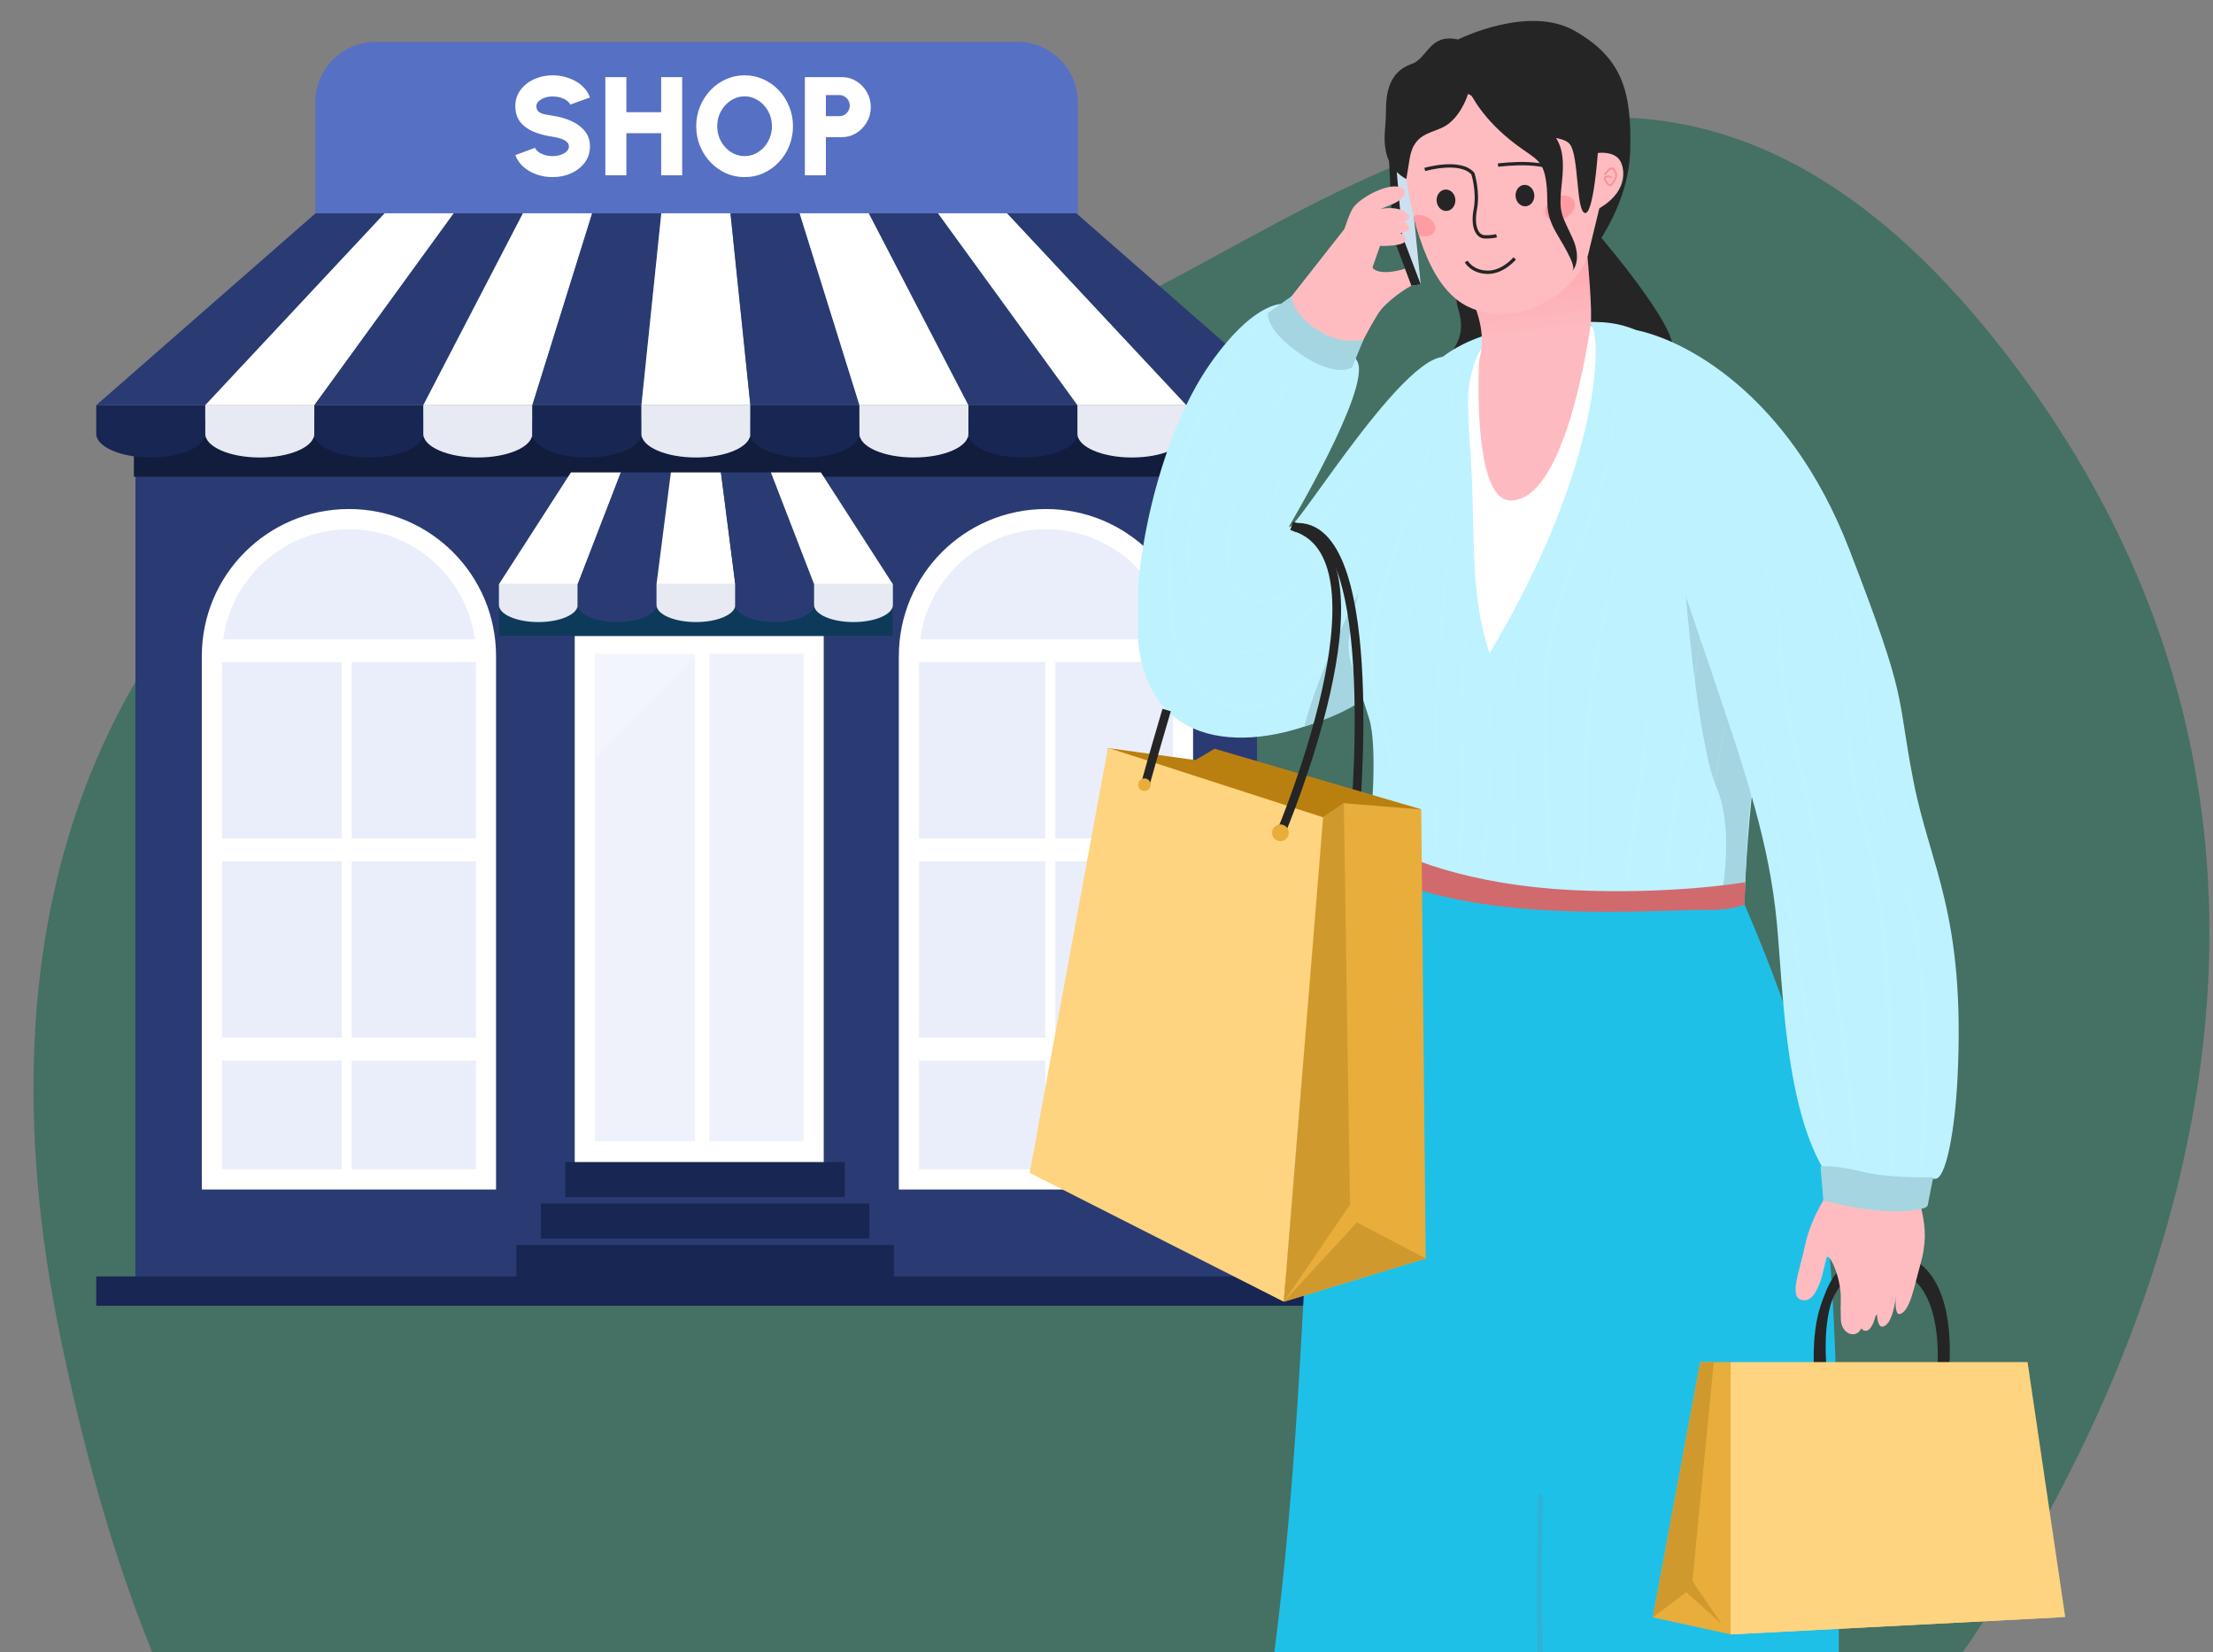 <svg width="505" height="377" viewBox="0 0 505 377" fill="none" xmlns="http://www.w3.org/2000/svg">
<rect x="0" y="0" width="505" height="377" fill="#808080" stroke="none"/>
<g clip-path="url(#clip0_1610_44184)">
<path opacity="0.5" d="M154.89 446.221C152.649 447.651 55.605 507.103 13.872 305.521C-27.862 103.938 151.546 55.636 208.294 77.683C265.042 99.731 357.672 -50.394 458.628 81.891C559.584 214.176 464.48 354.875 441.941 385.338C419.403 415.8 424.419 415.8 406.06 416.852C387.701 417.904 236.651 393.711 154.89 446.221Z" fill="#0A6148"/>
<path d="M245.942 23.336C245.942 15.727 239.762 9.547 232.153 9.547H85.76C78.151 9.547 71.971 15.727 71.971 23.336V66.507C71.971 74.116 78.151 80.297 85.76 80.297H232.153C239.762 80.297 245.942 74.116 245.942 66.507V23.336Z" fill="#5670C4"/>
<path d="M126.112 40.416C124.853 40.416 123.648 40.219 122.496 39.824C121.344 39.419 120.336 38.843 119.472 38.096C118.608 37.339 117.984 36.437 117.6 35.392L122.112 33.728C122.219 34.037 122.453 34.336 122.816 34.624C123.189 34.912 123.659 35.152 124.224 35.344C124.789 35.525 125.419 35.616 126.112 35.616C126.752 35.616 127.355 35.525 127.92 35.344C128.485 35.152 128.944 34.891 129.296 34.56C129.648 34.229 129.824 33.845 129.824 33.408C129.824 32.96 129.637 32.592 129.264 32.304C128.901 32.005 128.432 31.771 127.856 31.6C127.291 31.419 126.709 31.285 126.112 31.2C124.491 30.965 123.035 30.581 121.744 30.048C120.464 29.504 119.451 28.757 118.704 27.808C117.968 26.859 117.6 25.653 117.6 24.192C117.6 22.795 117.995 21.573 118.784 20.528C119.573 19.472 120.613 18.651 121.904 18.064C123.205 17.477 124.608 17.184 126.112 17.184C127.371 17.184 128.576 17.387 129.728 17.792C130.891 18.187 131.904 18.763 132.768 19.52C133.632 20.277 134.251 21.184 134.624 22.24L130.112 23.872C130.005 23.563 129.765 23.269 129.392 22.992C129.029 22.704 128.565 22.469 128 22.288C127.435 22.107 126.805 22.016 126.112 22.016C125.493 22.005 124.901 22.096 124.336 22.288C123.771 22.48 123.307 22.741 122.944 23.072C122.581 23.403 122.4 23.776 122.4 24.192C122.4 24.768 122.571 25.2 122.912 25.488C123.253 25.765 123.701 25.963 124.256 26.08C124.821 26.197 125.44 26.304 126.112 26.4C127.648 26.624 129.061 27.024 130.352 27.6C131.643 28.176 132.677 28.944 133.456 29.904C134.235 30.864 134.624 32.032 134.624 33.408C134.624 34.805 134.229 36.032 133.44 37.088C132.661 38.133 131.627 38.949 130.336 39.536C129.045 40.123 127.637 40.416 126.112 40.416ZM150.875 17.6H155.675V40H150.875V30.4H142.939V40H138.139V17.6H142.939V25.6H150.875V17.6ZM169.914 40.416C168.399 40.416 166.975 40.117 165.642 39.52C164.308 38.912 163.135 38.075 162.122 37.008C161.108 35.941 160.314 34.709 159.738 33.312C159.162 31.904 158.874 30.4 158.874 28.8C158.874 27.2 159.162 25.701 159.738 24.304C160.314 22.896 161.108 21.659 162.122 20.592C163.135 19.525 164.308 18.693 165.642 18.096C166.975 17.488 168.399 17.184 169.914 17.184C171.439 17.184 172.868 17.488 174.202 18.096C175.535 18.693 176.708 19.525 177.722 20.592C178.735 21.659 179.524 22.896 180.09 24.304C180.666 25.701 180.954 27.2 180.954 28.8C180.954 30.4 180.666 31.904 180.09 33.312C179.524 34.709 178.735 35.941 177.722 37.008C176.708 38.075 175.535 38.912 174.202 39.52C172.868 40.117 171.439 40.416 169.914 40.416ZM169.914 35.616C170.767 35.616 171.567 35.44 172.314 35.088C173.071 34.725 173.738 34.235 174.314 33.616C174.89 32.987 175.338 32.261 175.658 31.44C175.988 30.619 176.154 29.739 176.154 28.8C176.154 27.861 175.988 26.981 175.658 26.16C175.338 25.339 174.89 24.619 174.314 24C173.738 23.371 173.071 22.88 172.314 22.528C171.567 22.165 170.767 21.984 169.914 21.984C169.06 21.984 168.255 22.165 167.498 22.528C166.751 22.88 166.09 23.371 165.514 24C164.938 24.619 164.484 25.339 164.154 26.16C163.834 26.981 163.674 27.861 163.674 28.8C163.674 29.739 163.834 30.619 164.154 31.44C164.484 32.261 164.938 32.987 165.514 33.616C166.09 34.235 166.751 34.725 167.498 35.088C168.255 35.44 169.06 35.616 169.914 35.616ZM183.67 40V17.6H192.118C193.345 17.6 194.454 17.915 195.446 18.544C196.449 19.163 197.243 19.995 197.83 21.04C198.417 22.075 198.71 23.211 198.71 24.448C198.71 25.707 198.406 26.853 197.798 27.888C197.201 28.923 196.401 29.749 195.398 30.368C194.395 30.987 193.302 31.296 192.118 31.296H188.47V40H183.67ZM188.47 26.496H191.574C192.001 26.496 192.39 26.389 192.742 26.176C193.094 25.952 193.377 25.659 193.59 25.296C193.803 24.933 193.91 24.533 193.91 24.096C193.91 23.659 193.803 23.259 193.59 22.896C193.377 22.533 193.094 22.245 192.742 22.032C192.39 21.808 192.001 21.696 191.574 21.696H188.47V26.496Z" fill="white"/>
<path d="M286.843 95.84H30.907V292.193H286.843V95.84Z" fill="#2A3B73"/>
<path d="M113.197 271.406V149.713C113.197 131.171 98.167 116.141 79.625 116.141C61.083 116.141 46.053 131.171 46.053 149.713V271.406H113.197Z" fill="white"/>
<path d="M50.688 266.792V149.71C50.688 133.743 63.682 120.75 79.649 120.75C95.615 120.75 108.609 133.743 108.609 149.71V266.792H50.688Z" fill="#EAEEFA"/>
<path d="M272.257 271.406V149.713C272.257 131.171 257.226 116.141 238.685 116.141C220.143 116.141 205.112 131.171 205.112 149.713V271.406H272.257Z" fill="white"/>
<path d="M209.724 266.792V149.71C209.724 133.743 222.717 120.75 238.684 120.75C254.65 120.75 267.644 133.743 267.644 149.71V266.792H209.724Z" fill="#EAEEFA"/>
<path d="M110.857 145.871H47.389V151.068H110.857V145.871Z" fill="white"/>
<path d="M80.257 149.668H77.986V268.365H80.257V149.668Z" fill="white"/>
<path d="M240.814 149.668H238.543V268.365H240.814V149.668Z" fill="white"/>
<path d="M269.564 145.871H206.095V151.068H269.564V145.871Z" fill="white"/>
<path d="M110.857 191.316H47.389V196.514H110.857V191.316Z" fill="white"/>
<path d="M269.564 191.316H206.095V196.514H269.564V191.316Z" fill="white"/>
<path d="M110.857 236.758H47.389V241.955H110.857V236.758Z" fill="white"/>
<path d="M269.564 236.758H206.095V241.955H269.564V236.758Z" fill="white"/>
<path d="M187.973 145.098H131.153V265.48H187.973V145.098Z" fill="white"/>
<path d="M183.408 149.191H135.742V260.42H183.408V149.191Z" fill="#EFF2FB"/>
<g opacity="0.5">
<path opacity="0.5" d="M159.458 149.195H135.742V172.911L159.458 149.195Z" fill="white"/>
</g>
<path d="M161.87 146.531H158.616V263.496H161.87V146.531Z" fill="white"/>
<path d="M192.773 265.141H129V273.147H192.773V265.141Z" fill="#182653"/>
<path d="M198.393 274.59H123.429V282.597H198.393V274.59Z" fill="#182653"/>
<path d="M203.964 284.051H117.833V292.058H203.964V284.051Z" fill="#182653"/>
<path d="M286.982 99.801H30.555V108.767H286.982V99.801Z" fill="#121C3C"/>
<path d="M21.963 92.445V98.977C21.963 101.95 27.535 104.385 34.394 104.385C41.254 104.385 46.826 101.974 46.826 98.977V92.445H21.963Z" fill="#182653"/>
<path d="M46.849 92.445V98.977C46.849 101.95 52.421 104.385 59.28 104.385C66.14 104.385 71.712 101.974 71.712 98.977V92.445H46.849Z" fill="#E7EAF2"/>
<path d="M71.735 92.445V98.977C71.735 101.95 77.307 104.385 84.167 104.385C91.026 104.385 96.598 101.974 96.598 98.977V92.445H71.735Z" fill="#182653"/>
<path d="M96.599 92.445V98.977C96.599 101.95 102.171 104.385 109.03 104.385C115.89 104.385 121.462 101.974 121.462 98.977V92.445H96.599Z" fill="#E7EAF2"/>
<path d="M121.483 92.445V98.977C121.483 101.95 127.055 104.385 133.915 104.385C140.775 104.385 146.346 101.974 146.346 98.977V92.445H121.483Z" fill="#182653"/>
<path d="M146.371 92.445V98.977C146.371 101.95 151.943 104.385 158.803 104.385C165.662 104.385 171.234 101.974 171.234 98.977V92.445H146.371Z" fill="#E7EAF2"/>
<path d="M171.234 92.445V98.977C171.234 101.95 176.806 104.385 183.666 104.385C190.526 104.385 196.097 101.974 196.097 98.977V92.445H171.234Z" fill="#182653"/>
<path d="M196.122 92.445V98.977C196.122 101.95 201.694 104.385 208.554 104.385C215.413 104.385 220.985 101.974 220.985 98.977V92.445H196.122Z" fill="#E7EAF2"/>
<path d="M221.009 92.445V98.977C221.009 101.95 226.581 104.385 233.44 104.385C240.3 104.385 245.872 101.974 245.872 98.977V92.445H221.009Z" fill="#182653"/>
<path d="M245.871 92.445V98.977C245.871 101.95 251.443 104.385 258.303 104.385C265.162 104.385 270.734 101.974 270.734 98.977V92.445H245.871Z" fill="#E7EAF2"/>
<path d="M270.758 92.445V98.977C270.758 101.95 276.33 104.385 283.189 104.385C290.049 104.385 295.621 101.974 295.621 98.977V92.445H270.758Z" fill="#2A3B73"/>
<path d="M46.849 92.448L87.773 48.668H71.993L21.963 92.448H46.849Z" fill="#2A3B73"/>
<path d="M71.735 92.448L103.552 48.668H87.772L46.849 92.448H71.735Z" fill="white"/>
<path d="M96.598 92.448L119.331 48.668H103.552L71.735 92.448H96.598Z" fill="#2A3B73"/>
<path d="M121.485 92.448L135.134 48.668H119.331L96.599 92.448H121.485Z" fill="white"/>
<path d="M146.37 92.448L150.912 48.668H135.132L121.483 92.448H146.37Z" fill="#2A3B73"/>
<path d="M171.234 92.448L166.692 48.668H150.913L146.371 92.448H171.234Z" fill="white"/>
<path d="M196.123 92.448L182.474 48.668H166.694L171.236 92.448H196.123Z" fill="#2A3B73"/>
<path d="M221.007 92.448L198.275 48.668H182.472L196.121 92.448H221.007Z" fill="white"/>
<path d="M245.87 92.448L214.054 48.668H198.274L221.007 92.448H245.87Z" fill="#2A3B73"/>
<path d="M270.758 92.448L229.834 48.668H214.055L245.871 92.448H270.758Z" fill="white"/>
<path d="M295.645 92.448L245.614 48.668H229.835L270.758 92.448H295.645Z" fill="#2A3B73"/>
<path d="M203.684 138.617H113.877V145.079H203.684V138.617Z" fill="#0D3A59"/>
<path d="M113.854 133.297V138.026C113.854 140.18 117.88 141.936 122.844 141.936C127.807 141.936 131.834 140.18 131.834 138.026V133.297H113.854Z" fill="#E7EAF2"/>
<path d="M131.832 133.297V138.026C131.832 140.18 135.859 141.936 140.822 141.936C145.785 141.936 149.812 140.18 149.812 138.026V133.297H131.832Z" fill="#2A3B73"/>
<path d="M149.814 133.297V138.026C149.814 140.18 153.841 141.936 158.804 141.936C163.768 141.936 167.795 140.18 167.795 138.026V133.297H149.814Z" fill="#E7EAF2"/>
<path d="M167.794 133.297V138.026C167.794 140.18 171.821 141.936 176.784 141.936C181.747 141.936 185.774 140.18 185.774 138.026V133.297H167.794Z" fill="#2A3B73"/>
<path d="M185.772 133.297V138.026C185.772 140.18 189.799 141.936 194.763 141.936C199.726 141.936 203.753 140.18 203.753 138.026V133.297H185.772Z" fill="#E7EAF2"/>
<path d="M131.834 133.304L141.69 107.785H130.288L113.854 133.304H131.834Z" fill="white"/>
<path d="M149.812 133.304L153.09 107.785H141.688L131.832 133.304H149.812Z" fill="#2A3B73"/>
<path d="M167.795 133.304L164.517 107.785H153.092L149.814 133.304H167.795Z" fill="white"/>
<path d="M185.772 133.304L175.916 107.785H164.515L167.792 133.304H185.772Z" fill="#2A3B73"/>
<path d="M203.753 133.304L187.318 107.785H175.917L185.773 133.304H203.753Z" fill="white"/>
<rect x="21.962" y="291.242" width="284.556" height="6.684" fill="#182653"/>
<g clip-path="url(#clip1_1610_44184)">
<path d="M328.086 97.177C328.086 97.177 327.484 91.517 329.016 85.468C330.548 79.415 335.122 78.16 332.726 70.37C330.325 62.579 340.193 53.246 342.436 46.891C344.679 40.536 337.282 37.677 349.546 45.947C361.809 54.216 363.083 51.504 363.083 51.504C363.083 51.504 380.737 71.726 381.671 78.705C382.605 85.69 328.086 97.177 328.086 97.177Z" fill="#252525"/>
<path d="M332.103 122.499C332.103 122.499 333.53 148.437 306.065 162.273C286.928 171.916 263.282 171.925 259.909 147.879C257.618 131.535 264.064 100.154 276.214 82.915C286.784 67.918 293.356 69.337 293.356 69.337C293.356 69.337 307.453 77.456 309.814 82.609C312.699 88.907 294.142 120.123 294.142 120.123C295.08 122.552 324.448 73.179 332.107 82.609C347.456 101.515 342.821 112.102 332.103 122.499Z" fill="#BEF2FF"/>
<g opacity="0.37">
<g opacity="0.37">
<path opacity="0.37" d="M302.461 85.362C300.955 91.15 297.647 96.26 295.221 101.667C293.907 104.591 292.467 107.472 291.433 110.517C290.883 112.139 290.551 113.827 289.997 115.445C289.477 116.965 288.692 118.383 288.242 119.929C286.911 124.498 289.805 131.057 294.815 126.989C300.598 122.296 304.373 115.059 308.863 109.196C314.607 101.698 320.756 94.536 326.901 87.374C327.254 86.962 326.661 86.351 326.303 86.767C321.603 92.245 316.902 97.722 312.381 103.351C308.126 108.651 304.224 114.177 300.24 119.681C299.183 121.139 298.092 122.571 296.883 123.905C295.919 124.968 294.431 126.861 293.052 127.308C289.434 128.483 288.36 124.374 288.622 121.649C288.783 119.969 289.512 118.498 290.163 116.969C291.363 114.159 291.908 111.124 293.073 108.292C294.186 105.584 295.443 102.925 296.67 100.266C298.817 95.626 302.247 90.614 302.714 85.394C302.74 85.243 302.5 85.216 302.461 85.362Z" fill="white"/>
</g>
<g opacity="0.37">
<path opacity="0.37" d="M320.432 102.07C316.705 108.061 311.808 112.989 307.239 118.29C305.175 120.683 303.294 123.191 301.544 125.832C299.532 128.877 297.506 132.107 294.473 134.213C291.462 136.3 286.234 138.117 283.227 135.139C280.617 132.555 280.49 128.225 280.647 124.786C281.001 117.204 283.013 109.697 286.138 102.823C289.328 95.803 294.024 89.227 296.363 81.83C296.424 81.64 296.141 81.52 296.045 81.693C294.033 85.318 292.344 89.165 290.436 92.852C288.608 96.379 286.884 99.951 285.247 103.568C281.996 110.747 279.709 118.431 279.709 126.413C279.709 132.604 282.336 138.861 289.463 137.399C297.009 135.852 300.156 129.072 304.21 123.271C309.321 115.967 316.478 110.18 320.567 102.145C320.615 102.056 320.489 101.981 320.432 102.07Z" fill="white"/>
</g>
<g opacity="0.37">
<path opacity="0.37" d="M289.102 76.975C285.279 85.174 281.08 93.195 277.493 101.509C274.224 109.092 270.881 117.476 270.728 125.857C270.597 133.107 272.836 140.964 277.864 146.291C283.598 152.371 291.236 147.669 296.102 142.839C299.668 139.298 302.836 135.283 305.987 131.365C309.313 127.23 313.048 123.087 315.811 118.54C315.99 118.247 315.58 117.928 315.344 118.172C312.459 121.194 310.081 124.82 307.488 128.103C304.87 131.418 302.208 134.698 299.449 137.897C294.828 143.255 285.789 152.983 278.754 145.87C273.482 140.543 271.195 132.562 271.518 125.156C271.872 117.064 275.258 108.928 278.374 101.571C281.861 93.346 285.968 85.413 289.551 77.237C289.682 76.936 289.246 76.67 289.102 76.975Z" fill="white"/>
</g>
<g opacity="0.37">
<path opacity="0.37" d="M286.924 73.231C276.694 87.408 265.993 104.536 265.81 122.777C265.779 125.928 266.473 128.994 266.534 132.119C266.66 138.451 266.512 144.66 269.096 150.599C271.112 155.23 274.747 159.351 279.509 161.119C293.693 166.389 303.041 148.325 312.721 141.558C313.179 141.239 312.769 140.49 312.28 140.791C302.583 146.65 295.993 162.187 282.944 160.876C276.764 160.255 271.919 155.079 269.733 149.46C267.516 143.761 267.804 137.96 267.629 131.977C267.547 129.118 266.944 126.304 266.918 123.428C266.861 117.468 268.109 111.578 270.004 105.959C273.945 94.246 280.443 83.579 287.565 73.607C287.845 73.217 287.203 72.841 286.924 73.231Z" fill="white"/>
</g>
</g>
<path d="M310.304 134.676C310.304 134.676 301.218 152.154 297.617 165.79C297.617 165.79 312.464 161.359 313.612 156.333C316.065 145.6 310.304 134.676 310.304 134.676Z" fill="#A4D5E0"/>
<path d="M321.778 40.741L324.208 64.898L322.052 65.204L318.592 55.689L316.741 32.055L321.778 40.741Z" fill="#CCE0F0"/>
<path d="M320.019 53.854L324.208 64.898L322.052 65.204L317.858 53.956L316.741 32.055H318.107L320.019 53.854Z" fill="#252525"/>
<path d="M322.052 65.203C319.935 66.288 315.283 69.594 313.45 72.976C310.993 77.509 305.629 70.436 304.503 69.408C302.05 67.166 306.986 49.869 308.811 47.37C310.639 44.875 316.531 41.932 319.171 42.632C321.934 43.368 320.454 45.513 317.495 46.692C314.536 47.87 313.467 48.141 312.394 50.716C311.316 53.29 311.141 63.301 311.141 63.301L313.166 61.09C313.166 61.09 314.445 63.169 320.603 61.321L322.052 65.203Z" fill="#FEBCC1"/>
<path d="M306.803 52.227L293.357 69.337C293.357 69.337 291.122 74.478 298.79 79.627C304.215 83.275 308.627 82.903 308.627 82.903C308.627 82.903 311.189 76.41 316.02 69.178C318.12 66.036 306.803 52.227 306.803 52.227Z" fill="#FEBCC1"/>
<path d="M321.436 51.581C322.423 53.283 317.984 53.522 315.654 53.465C313.319 53.407 311.311 62.097 311.311 62.097L306.803 60.281C306.803 60.281 308.426 54.608 310.32 52.237C312.21 49.866 319.743 48.665 321.436 51.581Z" fill="#FEBCC1"/>
<path d="M321.428 49.191C322.415 50.893 317.976 51.132 315.646 51.075C313.311 51.017 311.303 59.708 311.303 59.708L306.795 57.891C306.795 57.891 308.418 52.218 310.313 49.847C312.202 47.481 319.739 46.28 321.428 49.191Z" fill="#FEBCC1"/>
<path d="M320.698 54.224C321.684 55.925 317.246 56.16 314.915 56.107L311.734 65.21L306.069 62.923C306.069 62.923 307.693 57.251 309.587 54.88C311.472 52.509 319.009 51.312 320.698 54.224Z" fill="#FEBCC1"/>
<path d="M294.745 67.57C294.745 67.57 294.841 71.652 300.737 75.374C306.397 78.946 311.141 77.502 311.141 77.502L308.545 83.83C308.545 83.83 304.94 86.392 296.739 80.759C288.539 75.126 289.346 71.435 289.346 71.435L294.745 67.57Z" fill="#A4D5E0"/>
<path d="M346.322 75.356C338.994 76.096 337.602 78.679 335.18 85.881C332.753 93.082 323.676 106.577 322.558 136.734C321.441 166.896 314.886 207.299 312.547 221.193C310.212 235.086 301.353 273.787 301.353 273.787C301.353 273.787 315.829 275.099 337.873 275.099C359.917 275.099 374.349 272.01 374.349 272.01C374.349 272.01 392.841 199.748 391.863 164.503C390.885 129.258 366.175 76.845 363.456 74.531C359.066 70.8 346.322 75.356 346.322 75.356Z" fill="white"/>
<path d="M398.03 207.551C389.153 208.035 371.521 207.715 344.17 208.819C325.544 209.572 313.454 194.793 312.468 190.671C312.939 187.188 314.397 170.414 312.468 164.099C307.833 148.925 306.55 150.379 308.841 140.248C313.454 119.867 320.865 89.501 326.748 83.576C332.627 77.655 340.88 75.993 340.88 75.993C340.88 75.993 343.11 75.076 346.256 74.996C338.933 75.736 336.969 79.534 335.402 86.975C334.499 91.26 335.402 99.827 335.795 107.374C336.559 121.981 335.507 136.18 339.911 149.014C365.93 105.672 365.429 76.233 363.111 74.265C362.745 73.95 362.596 73.618 362.12 73.414C368.911 73.795 395.21 69.403 406.872 154.225C407.635 159.769 401.709 165.588 400.107 178.56C398.806 189.129 398.091 203.155 398.03 207.551Z" fill="#BEF2FF"/>
<path d="M384.605 134.676C384.605 134.676 387.311 169.354 391.719 179.697C396.127 190.045 392.518 206.203 392.518 206.203L398.279 201.288C398.279 201.288 398.672 185.861 400.112 178.558C402.936 164.222 384.605 134.676 384.605 134.676Z" fill="#A4D5E0"/>
<g opacity="0.37">
<g opacity="0.37">
<path opacity="0.37" d="M327.119 91.76C326.425 109.403 316.436 124.466 313.346 141.541C312.643 145.428 312.298 149.394 312.577 153.343C312.861 157.345 313.93 161.134 315.096 164.949C317.793 173.768 317.727 182.915 317.518 192.058C317.509 192.381 317.998 192.381 318.011 192.058C318.347 183.509 318.526 175.036 316.501 166.664C315.423 162.206 313.865 157.961 313.52 153.338C313.193 148.929 313.638 144.497 314.52 140.172C317.854 123.797 327.538 108.822 327.464 91.752C327.464 91.534 327.128 91.534 327.119 91.76Z" fill="white"/>
</g>
<g opacity="0.37">
<path opacity="0.37" d="M333.849 79.268C331.187 86.482 330.755 94.269 329.419 101.798C328.053 109.491 325.705 116.932 323.863 124.51C322.091 131.805 321.07 139.082 320.913 146.598C320.76 153.861 320.948 161.116 320.961 168.375C320.974 176.578 320.835 184.772 320.966 192.975C320.97 193.299 321.454 193.299 321.459 192.975C321.646 178.918 321.681 164.83 321.563 150.772C321.494 142.707 322.013 134.925 323.78 127.036C325.456 119.56 327.665 112.217 329.297 104.727C331.134 96.298 331.797 87.683 334.228 79.374C334.298 79.121 333.936 79.028 333.849 79.268Z" fill="white"/>
</g>
<g opacity="0.37">
<path opacity="0.37" d="M339.198 155.353C339.613 162.484 339.862 169.654 339.656 176.793C339.552 180.405 339.36 184.017 339.067 187.62C338.788 191.103 338.059 194.684 338.046 198.172C338.046 198.504 338.535 198.575 338.622 198.251C339.434 195.127 339.491 191.657 339.744 188.444C340.036 184.708 340.228 180.959 340.324 177.21C340.512 169.907 340.425 162.63 339.731 155.353C339.696 155.012 339.181 155.003 339.198 155.353Z" fill="white"/>
</g>
<g opacity="0.37">
<path opacity="0.37" d="M331.161 116.864C329.55 130.159 328.359 143.419 327.744 156.798C327.447 163.228 327.176 169.659 327.054 176.098C326.936 182.311 326.818 188.733 327.765 194.888C327.822 195.269 328.455 195.181 328.429 194.795C327.979 188.4 327.556 182.094 327.669 175.673C327.783 169.233 328.254 162.816 328.542 156.386C329.131 143.166 330.34 130.031 331.61 116.864C331.641 116.572 331.196 116.581 331.161 116.864Z" fill="white"/>
</g>
<g opacity="0.37">
<path opacity="0.37" d="M334.652 143.341C333.072 152.151 333.006 161.05 333.15 169.975C333.224 174.553 333.36 179.131 333.294 183.713C333.229 188.318 332.662 192.891 332.566 197.483C332.557 197.802 333.046 197.877 333.115 197.558C334.045 193.361 334.014 188.854 334.084 184.573C334.154 180.137 334.089 175.697 334.019 171.265C333.87 162.003 333.831 152.692 335.28 143.518C335.345 143.102 334.726 142.92 334.652 143.341Z" fill="white"/>
</g>
<g opacity="0.37">
<path opacity="0.37" d="M369.806 81.75C368.68 89.501 367.785 97.331 366.445 105.047C365.132 112.621 361.793 119.547 359.065 126.664C356.289 133.906 353.85 141.333 352.698 149.04C351.55 156.751 351.847 164.56 352.117 172.319C352.436 181.502 352.619 190.706 353.156 199.88C353.191 200.491 354.107 200.5 354.099 199.88C354.003 191.841 353.61 183.797 353.322 175.763C353.042 167.892 352.563 159.964 353.379 152.115C354.208 144.121 356.573 136.396 359.323 128.894C361.941 121.75 365.293 114.788 366.803 107.28C368.492 98.904 369.068 90.258 370.037 81.781C370.054 81.648 369.823 81.617 369.806 81.75Z" fill="white"/>
</g>
<g opacity="0.37">
<path opacity="0.37" d="M346.338 146.228C344.357 154.626 344.575 163.352 344.833 171.922C344.968 176.398 345.16 180.87 345.178 185.346C345.191 189.764 344.741 194.09 344.488 198.486C344.462 198.907 345.13 199 345.217 198.588C346.033 194.794 345.95 190.664 345.95 186.799C345.95 182.213 345.776 177.635 345.632 173.052C345.352 164.194 345.055 155.113 346.945 146.4C347.032 145.997 346.434 145.829 346.338 146.228Z" fill="white"/>
</g>
<g opacity="0.37">
<path opacity="0.37" d="M373.878 112.081C368.662 126.222 365.001 140.833 362.963 155.795C361.976 163.023 361.356 170.3 361.112 177.59C360.855 185.31 361.487 193.1 360.44 200.772C360.357 201.379 361.256 201.667 361.374 201.033C362.709 193.898 361.898 186.48 362.059 179.265C362.225 171.735 362.797 164.215 363.761 156.748C365.725 141.6 369.33 126.612 374.362 112.214C374.476 111.904 373.991 111.775 373.878 112.081Z" fill="white"/>
</g>
<g opacity="0.37">
<path opacity="0.37" d="M377.723 127.235C374.415 139.475 376.401 152.021 375.502 164.487C374.62 176.719 371.539 188.689 370.714 200.907C370.671 201.572 371.635 201.536 371.714 200.907C373.241 189.048 375.441 177.184 376.231 165.241C377.069 152.593 374.922 139.79 378.121 127.35C378.19 127.084 377.793 126.973 377.723 127.235Z" fill="white"/>
</g>
<g opacity="0.37">
<path opacity="0.37" d="M388.359 139.035C387.613 149.436 385.592 159.762 383.934 170.043C382.337 179.939 380.264 190.012 379.805 200.05C379.779 200.63 380.63 200.613 380.683 200.05C382.555 179.624 387.412 159.509 388.752 139.035C388.769 138.778 388.377 138.782 388.359 139.035Z" fill="white"/>
</g>
<g opacity="0.37">
<path opacity="0.37" d="M393.232 165.723C391.381 177.241 388.772 188.621 387.083 200.166C387 200.746 387.864 201.003 387.96 200.41C389.858 188.887 391.971 177.4 393.708 165.851C393.756 165.541 393.284 165.399 393.232 165.723Z" fill="white"/>
</g>
</g>
<path d="M393.875 202.586C393.875 202.586 411.489 262.192 417.211 354.295C419.245 387.049 412.358 524.262 414.117 541.603C415.129 551.601 418.346 553.591 420.737 557.85C423.941 563.566 435.567 571.632 426.114 571.885C413.383 572.222 405.663 561.524 399.802 558.138C394.486 555.067 389.742 554.499 387.735 541.098C386.233 531.069 382.585 520.721 375.008 487.59C353.65 394.184 370.622 366.296 367.026 349.903C363.43 333.51 336.001 288.6 331.265 259.675C326.535 230.749 357.342 223.384 357.342 223.384L393.875 202.586Z" fill="#F2A68F"/>
<path d="M380.249 225.889C380.249 225.889 370.028 274.806 365.123 366.958C363.377 399.73 343.105 530.189 342.861 547.619C342.717 557.665 337.606 560.533 331.688 575.485C329.654 580.626 327.891 582.567 316.662 575.485C314 573.805 314.964 570.145 315.863 563.781C316.719 557.727 317.456 549.006 317.347 545.899C317.264 543.493 317.417 543.524 316.195 537.023C314.056 525.633 310.879 511.323 308.514 489.803C298.04 394.505 318.102 368.819 316.413 352.112C314.724 335.404 311.124 285.531 309.749 256.237C308.374 226.948 325.046 214.039 325.046 214.039L380.249 225.889Z" fill="#F2A68F"/>
<path d="M419.61 369.381C419.61 314.415 418.733 295.457 415.281 260.535C413.326 240.739 398.095 206.385 398.095 206.385C388.921 205.662 369.334 207.408 345.531 205.525C324.033 203.823 312.402 198.594 312.498 196.254C312.498 196.254 303.94 212.221 300.069 256.099C296.831 292.784 296.848 340.088 288.351 394.039C279.483 450.339 281.651 479.268 279.482 490.073C279.482 490.073 290.716 498.914 317.648 503.523C328.249 505.335 342.507 505.588 357.437 504.839C359.916 504.715 375.038 503.567 380.018 503.026C409.324 499.849 419.606 499.308 419.606 494.855C419.61 493.396 419.61 424.648 419.61 369.381Z" fill="#1FC0E7"/>
<path d="M312.467 190.672L312.502 196.256C312.502 196.256 313.462 201.778 334.886 205.673C356.306 209.568 382.526 207.459 388.92 207.623C395.314 207.787 398.098 206.391 398.098 206.391L398.281 201.295C398.281 201.295 381.248 204.215 358.549 203.076C335.842 201.937 319.332 195.866 312.467 190.672Z" fill="#D16A6D"/>
<g opacity="0.33">
<path opacity="0.33" d="M350.996 341.456C350.524 371.135 350.097 401.199 356.372 430.364C358.157 438.66 360.527 446.81 363.521 454.738C363.726 455.279 364.656 455.452 364.782 454.738C366.707 443.513 367.898 432.146 368.383 420.761C367.999 420.814 367.61 420.867 367.226 420.92C370.539 433.493 374.475 445.893 379.136 458.018C383.701 469.886 388.712 481.771 394.839 492.899C395.171 493.502 396.03 492.97 395.742 492.363C390.187 480.668 384.67 469.039 380.053 456.91C375.527 445.024 371.612 432.908 368.361 420.601C368.187 419.936 367.231 420.096 367.204 420.761C366.733 432.057 365.494 443.26 363.525 454.388C363.944 454.388 364.363 454.388 364.787 454.388C354.343 426.46 352.143 396.373 351.903 366.752C351.833 358.319 351.921 349.89 352.017 341.456C352.012 340.796 351.004 340.796 350.996 341.456Z" fill="#A5445B"/>
</g>
<path d="M364.621 34.902C366.424 34.162 370.67 34.778 370.373 39.945C370.076 45.113 364.962 47.519 364.962 47.519L364.621 34.902Z" fill="#FEBCC1"/>
<path d="M366.098 39.839C366.523 39.615 366.921 38.759 367.536 38.442C368.147 38.112 369.073 39.544 368.739 40.435C368.393 41.33 367.654 42.905 366.913 41.994C366.176 41.094 365.907 40.318 366.751 40.243C367.596 40.168 367.669 40.626 367.669 40.626" stroke="#FE8D90" stroke-width="0.4" stroke-miterlimit="10"/>
<path d="M335.402 67.003C339.099 75.263 338.265 79.088 337.528 82.39C337.528 82.39 335.795 114.147 344.716 114.2C357.232 114.271 362.509 77.302 362.976 74.178C363.443 71.053 362.264 58.676 362.264 58.676L335.402 67.003Z" fill="url(#paint0_linear_1610_44184)"/>
<path d="M320.454 37.365C322.584 54.711 327.411 66.313 334.983 69.965C345.754 75.159 358.825 67.492 362.264 58.673C365.703 49.854 369.478 36.178 359.549 15.766C355.674 7.802 315.427 -3.556 320.454 37.365Z" fill="#FEBCC1"/>
<path d="M334.588 59.668C334.588 59.668 335.872 62.057 339.44 62.126C343.024 62.167 345.645 58.961 345.645 58.961" stroke="#252525" stroke-width="0.764" stroke-miterlimit="10"/>
<path d="M325.13 38.674C325.13 38.674 333.247 36.29 336.112 39.632C336.112 39.632 337.434 43.74 336.665 47.726C335.897 51.697 337.098 53.938 338.692 54.033C340.286 54.127 341.506 53.786 341.506 53.786" stroke="#252525" stroke-width="0.764" stroke-miterlimit="10"/>
<path d="M341.845 37.674C342.021 37.647 345.54 37.215 348.641 37.361C351.723 37.497 353.724 38.074 353.724 38.074" stroke="#252525" stroke-width="0.764" stroke-miterlimit="10"/>
<path d="M330.085 48.135C331.267 48.08 332.174 46.941 332.111 45.59C332.049 44.24 331.04 43.19 329.858 43.244C328.677 43.299 327.77 44.438 327.832 45.789C327.895 47.139 328.904 48.19 330.085 48.135Z" fill="#252525"/>
<path d="M348.178 47.066C349.357 46.974 350.228 45.806 350.122 44.459C350.017 43.111 348.976 42.093 347.796 42.185C346.617 42.277 345.746 43.444 345.852 44.792C345.957 46.14 346.998 47.158 348.178 47.066Z" fill="#252525"/>
<path d="M352.589 48.12C352.514 49.654 353.976 50.611 355.853 50.257C357.73 49.902 359.31 48.369 359.384 46.831C359.458 45.298 357.996 44.34 356.119 44.695C354.247 45.054 352.663 46.587 352.589 48.12Z" fill="#FF9CA3"/>
<path d="M323.802 53.749C324.942 54.117 326.163 53.998 326.905 53.355C327.935 52.469 327.656 50.917 326.281 49.894C325.151 49.052 323.632 48.826 322.559 49.269L323.802 53.749Z" fill="#FF9CA3"/>
<path d="M335.006 20.205C335.006 20.205 336.965 25.252 343.219 30.756C349.473 36.261 351.874 35.494 352.755 40.998C353.633 46.502 351.987 47.934 355.566 53.872C359.145 59.81 359.31 61.193 358.83 61.76C358.35 62.328 361.388 59.895 358.83 54.293C356.273 48.691 355.631 48.776 356.43 41.468C357.229 34.164 355.858 31.567 352.389 28.483C348.919 25.398 340.697 18.742 340.697 18.742L335.006 20.205Z" fill="#252525"/>
<path d="M335.005 21.424C335.005 21.424 333.805 25.589 330.72 28.12C327.564 30.708 322.746 29.582 321.672 36.225C321.162 39.381 320.926 40.843 320.926 40.843C320.926 40.843 317.221 39.19 316.278 34.648C315.558 31.187 316.278 29.343 316.278 24.96C316.278 18.751 318.569 15.818 322.166 14.581C325.762 13.34 326.194 7.548 332.727 9.011C332.727 9.011 348.748 0.958 359.388 7.065C370.028 13.172 372.376 20.577 372.01 34.258C371.648 47.938 362.26 58.681 362.26 58.681L364.962 47.526C364.962 47.526 372.455 43.626 370.024 37.271C368.872 34.258 364.621 34.909 364.621 34.909C364.621 34.909 363.63 49.241 361.627 48.59C359.62 47.938 360.313 35.49 358.232 32.906C356.15 30.322 348.054 32.077 344.122 28.027C340.19 23.972 335.005 21.424 335.005 21.424Z" fill="#252525"/>
</g>
<path d="M416.45 316.992C416.45 316.992 410.688 286.875 429.527 286.647C448.365 286.418 443.337 316.665 443.337 316.665" stroke="#252525" stroke-width="1.983" stroke-miterlimit="10" stroke-linecap="round"/>
<path d="M415.588 318.563C415.588 318.563 410.192 288.379 429.032 288.379C447.872 288.379 442.477 318.563 442.477 318.563" stroke="#252525" stroke-width="1.983" stroke-miterlimit="10" stroke-linecap="round"/>
<path d="M394.924 372.916L377.173 369.029L387.982 310.781H394.924V372.916Z" fill="#E8AD3B"/>
<path d="M392.833 370.5L384.821 363.271L377.173 369.029L387.982 310.781H391.076L386.206 360.779L392.833 370.5Z" fill="#D0992D"/>
<path d="M462.683 310.781H394.924V372.916L471.277 368.953L462.683 310.781Z" fill="#FFD480"/>
<path d="M398.782 369.612L394.924 310.781V372.916L471.277 368.953L398.782 369.612Z" fill="#FFD480"/>
<path d="M373.342 75.32C383.821 77.381 408.06 89.311 421.977 125.292C435.646 160.639 432.587 157.364 436.624 178.13C440.447 197.794 448.543 208.509 446.705 245.908C446.099 258.206 444.03 268.979 441.643 268.957C434.346 268.895 423.282 273.788 418.333 271.421C417.369 270.96 416.286 267.109 415.929 266.484C407.257 251.381 406.855 225.119 405.463 210.517C403.778 192.844 398.773 177.404 390.363 152.746C380.299 123.244 363.138 73.313 373.342 75.32Z" fill="#BEF2FF"/>
<path d="M417.334 271.926C417.334 271.926 413.337 277.43 411.931 284.046C410.526 290.663 407.977 296.411 411.613 296.672C415.248 296.934 416.304 288.203 416.858 286.923C417.413 285.642 420.171 291.554 420.062 296.318C419.953 301.082 420.062 296.698 420.062 300.792C420.062 304.887 424.249 305.567 424.802 302.633C425.574 298.529 424.387 290.229 425.111 286.923C425.836 283.616 427.128 273.552 427.128 273.552L417.334 271.926Z" fill="#FEBCC1"/>
<path d="M429.136 299.5C430.729 298.795 431.104 302.438 430.68 295.861C430.257 289.28 432.684 285.327 432.81 280.209C432.937 275.09 432.02 274.253 432.02 274.253L425.954 273.242C425.954 273.242 423.388 291.119 423.715 296.216C424.029 301.064 423.685 304.242 423.685 304.242C423.685 304.242 427.228 300.346 429.136 299.5Z" fill="#FEBCC1"/>
<path d="M429.597 302.687C432.255 302.19 432.731 295.368 433.394 290.228C434.041 285.197 435.304 282.296 435.416 278.365C435.528 274.434 433.766 273.873 433.766 273.873L428.406 273.098C428.406 273.098 427.551 282.394 427.843 286.308C428.119 290.031 428.339 296.126 428.339 296.126C428.339 296.126 427.799 303.022 429.597 302.687Z" fill="#FEBCC1"/>
<path d="M433.594 299.81C435.91 299.139 436.862 293.249 438.145 288.816C439.696 283.468 439.343 280.193 438.655 276.732C437.958 273.24 435.511 270.234 435.511 270.234L433.832 273.817C433.832 273.817 434.631 280.997 433.713 284.447C433.258 286.163 432.332 290.389 432.778 293.857C432.774 293.857 431.92 300.296 433.594 299.81Z" fill="#FEBCC1"/>
<path d="M416.073 273.885C416.073 273.885 425.434 276.531 432.823 276.38C440.211 276.23 439.91 274.962 439.91 274.962L441.154 268.607C441.154 268.607 431.094 268.913 424.902 267.344C418.709 265.771 415.436 266.139 415.436 266.139L416.073 273.885Z" fill="#A4D5E0"/>
<g opacity="0.37">
<g opacity="0.37">
<path opacity="0.37" d="M383.318 82.942C385.334 86.23 387.346 89.523 389.471 92.74C391.448 95.727 393.395 99.086 396.013 101.559C396.109 101.648 396.245 101.51 396.157 101.413C393.565 98.656 391.514 95.266 389.432 92.12C387.402 89.058 385.395 85.986 383.409 82.893C383.37 82.835 383.283 82.884 383.318 82.942Z" fill="white"/>
</g>
<g opacity="0.37">
<path opacity="0.37" d="M398.235 103.773C401.805 106.822 404.493 110.886 406.889 114.91C409.412 119.151 411.624 123.614 413.418 128.223C415.473 133.519 417.136 139.081 418.537 144.589C420.222 151.223 420.776 157.893 421.125 164.709C421.435 170.731 422.081 176.63 423.46 182.506C424.765 188.059 426.371 193.532 427.384 199.152C429.278 209.681 429.932 220.432 430.334 231.117C430.77 242.777 430.648 254.445 431.05 266.101C431.076 266.845 432.197 266.854 432.197 266.101C432.219 244.82 432.228 223.145 428.902 202.085C428.06 196.741 426.759 191.538 425.411 186.309C423.709 179.719 422.622 173.218 422.125 166.419C421.653 159.985 421.217 153.594 419.803 147.288C418.441 141.217 416.56 135.163 414.422 129.322C412.632 124.429 410.249 119.727 407.579 115.274C405.047 111.055 402.158 106.796 398.326 103.68C398.261 103.636 398.173 103.72 398.235 103.773Z" fill="white"/>
</g>
<g opacity="0.37">
<path opacity="0.37" d="M381.855 89.221C386.411 97.162 389.986 105.671 394.088 113.852C396.174 118.013 398.583 121.966 400.752 126.079C404.03 132.301 405.413 138.611 405.867 145.627C406.256 151.583 406.295 157.575 407.469 163.446C408.769 169.948 410.847 176.249 412.113 182.764C414.57 195.399 416.123 208.264 417.86 221.023C419.829 235.47 421.592 249.935 423.137 264.435C423.211 265.14 424.302 265.157 424.236 264.435C423.119 251.725 421.517 239.051 419.798 226.416C418.03 213.444 416.276 200.437 414.059 187.533C412.92 180.885 411.244 174.441 409.546 167.927C407.831 161.346 407.242 154.814 406.801 148.042C406.4 141.882 405.714 135.766 403.305 130.036C401.35 125.383 398.548 121.182 396.213 116.728C391.421 107.568 387.411 97.942 382.204 89.012C382.073 88.786 381.724 88.99 381.855 89.221Z" fill="white"/>
</g>
<g opacity="0.37">
<path opacity="0.37" d="M400.871 97.344C406.527 104.085 410.46 112.567 414.292 120.451C417.495 127.041 420.711 133.742 423.286 140.62C423.98 142.472 424.229 144.44 424.382 146.407C424.687 150.267 424.823 154.136 425.198 157.992C425.927 165.499 426.935 173.006 428.069 180.46C429.222 188.021 431.692 194.859 434.149 202.047C436.488 208.885 437.413 215.967 438.007 223.15C438.609 230.414 438.902 237.713 438.902 245.003C438.902 252.071 438.33 259.051 437.893 266.093C437.867 266.519 438.552 266.62 438.631 266.195C439.77 260.248 439.805 253.99 439.87 247.95C439.94 241.263 439.731 234.566 439.29 227.897C438.845 221.161 438.326 214.314 436.75 207.741C434.982 200.358 431.522 193.538 429.92 186.097C428.214 178.16 427.323 169.948 426.398 161.887C425.935 157.85 425.564 153.799 425.337 149.74C425.18 146.899 425.159 143.912 424.29 141.178C422.331 135.018 419.171 129.04 416.395 123.239C412.101 114.26 407.688 104.595 401.199 96.99C401.007 96.76 400.671 97.105 400.871 97.344Z" fill="white"/>
</g>
<g opacity="0.37">
<path opacity="0.37" d="M377.88 97.186C379.211 105.5 383.313 113.623 386.77 121.196C388.406 124.786 390.091 128.358 391.688 131.965C394.459 138.218 397.554 144.232 398.985 150.99C401.447 162.597 402.795 174.545 404.606 186.271C406.531 198.733 408.49 211.19 410.502 223.639C412.663 237 414.195 250.623 417.149 263.829C417.188 263.998 417.463 263.962 417.446 263.789C416.32 252.094 413.99 240.448 412.161 228.85C410.193 216.375 408.264 203.9 406.234 191.438C404.297 179.539 402.459 167.618 400.439 155.732C399.352 149.351 397.554 143.523 394.839 137.669C392.897 133.477 390.99 129.267 389.039 125.079C386.787 120.244 384.531 115.4 382.44 110.49C380.625 106.217 378.731 101.786 377.963 97.168C377.954 97.102 377.871 97.128 377.88 97.186Z" fill="white"/>
</g>
</g>
<path d="M425.694 303.654C428.541 303.664 429.086 293.144 428.558 292.44C427.766 291.384 424.335 293.919 424.041 296.661C423.911 297.866 423.699 303.647 425.694 303.654Z" fill="#FEBCC1"/>
<path d="M296.259 120.312C315.783 120.684 308.987 189.494 308.987 189.494" stroke="#252525" stroke-width="1.983" stroke-miterlimit="10" stroke-linecap="square"/>
<path d="M285.167 268.529L255.168 272.196L252.822 170.681L272.805 173.423L277.156 170.834L324.262 184.636L285.167 268.529Z" fill="#BA800F"/>
<path d="M325.344 287.151L292.959 297.007L301.93 186.479L306.658 183.267L324.319 184.7L325.344 287.151Z" fill="#E8AD3B"/>
<path d="M325.344 287.151L292.959 297.007L301.93 186.479L306.658 183.267L308.064 274.883L292.959 297.007L309.651 278.919L325.344 287.151Z" fill="#D0992D"/>
<path d="M234.975 267.618L292.958 297.013L301.929 186.484L252.903 170.643L234.975 267.618Z" fill="#FFD480"/>
<path d="M283.965 279.131L241.895 253.72L252.822 170.686L237.006 256.608L283.965 279.131Z" fill="#FFD480"/>
<path d="M261.513 178.394C261.513 178.394 263.093 172.612 265.946 162.957" stroke="#252525" stroke-width="1.983" stroke-miterlimit="10" stroke-linecap="square"/>
<path d="M295.69 120.312C318.564 127.952 292.278 190.003 292.278 190.003" stroke="#252525" stroke-width="1.983" stroke-miterlimit="10" stroke-linecap="square"/>
<circle cx="261.154" cy="179.042" r="1.432" fill="#E8AD3B"/>
<circle cx="292.188" cy="190.023" r="1.91" fill="#E8AD3B"/>
</g>
<defs>
<linearGradient id="paint0_linear_1610_44184" x1="345.5" y1="47.5" x2="349.046" y2="76.994" gradientUnits="userSpaceOnUse">
<stop stop-color="#FF9BA2"/>
<stop offset="1" stop-color="#FDBBC1"/>
</linearGradient>
<clipPath id="clip0_1610_44184">
<rect width="505" height="377" fill="white"/>
</clipPath>
<clipPath id="clip1_1610_44184">
<rect width="187.158" height="372.406" fill="white" transform="translate(259.722 4.773)"/>
</clipPath>
</defs>
</svg>
